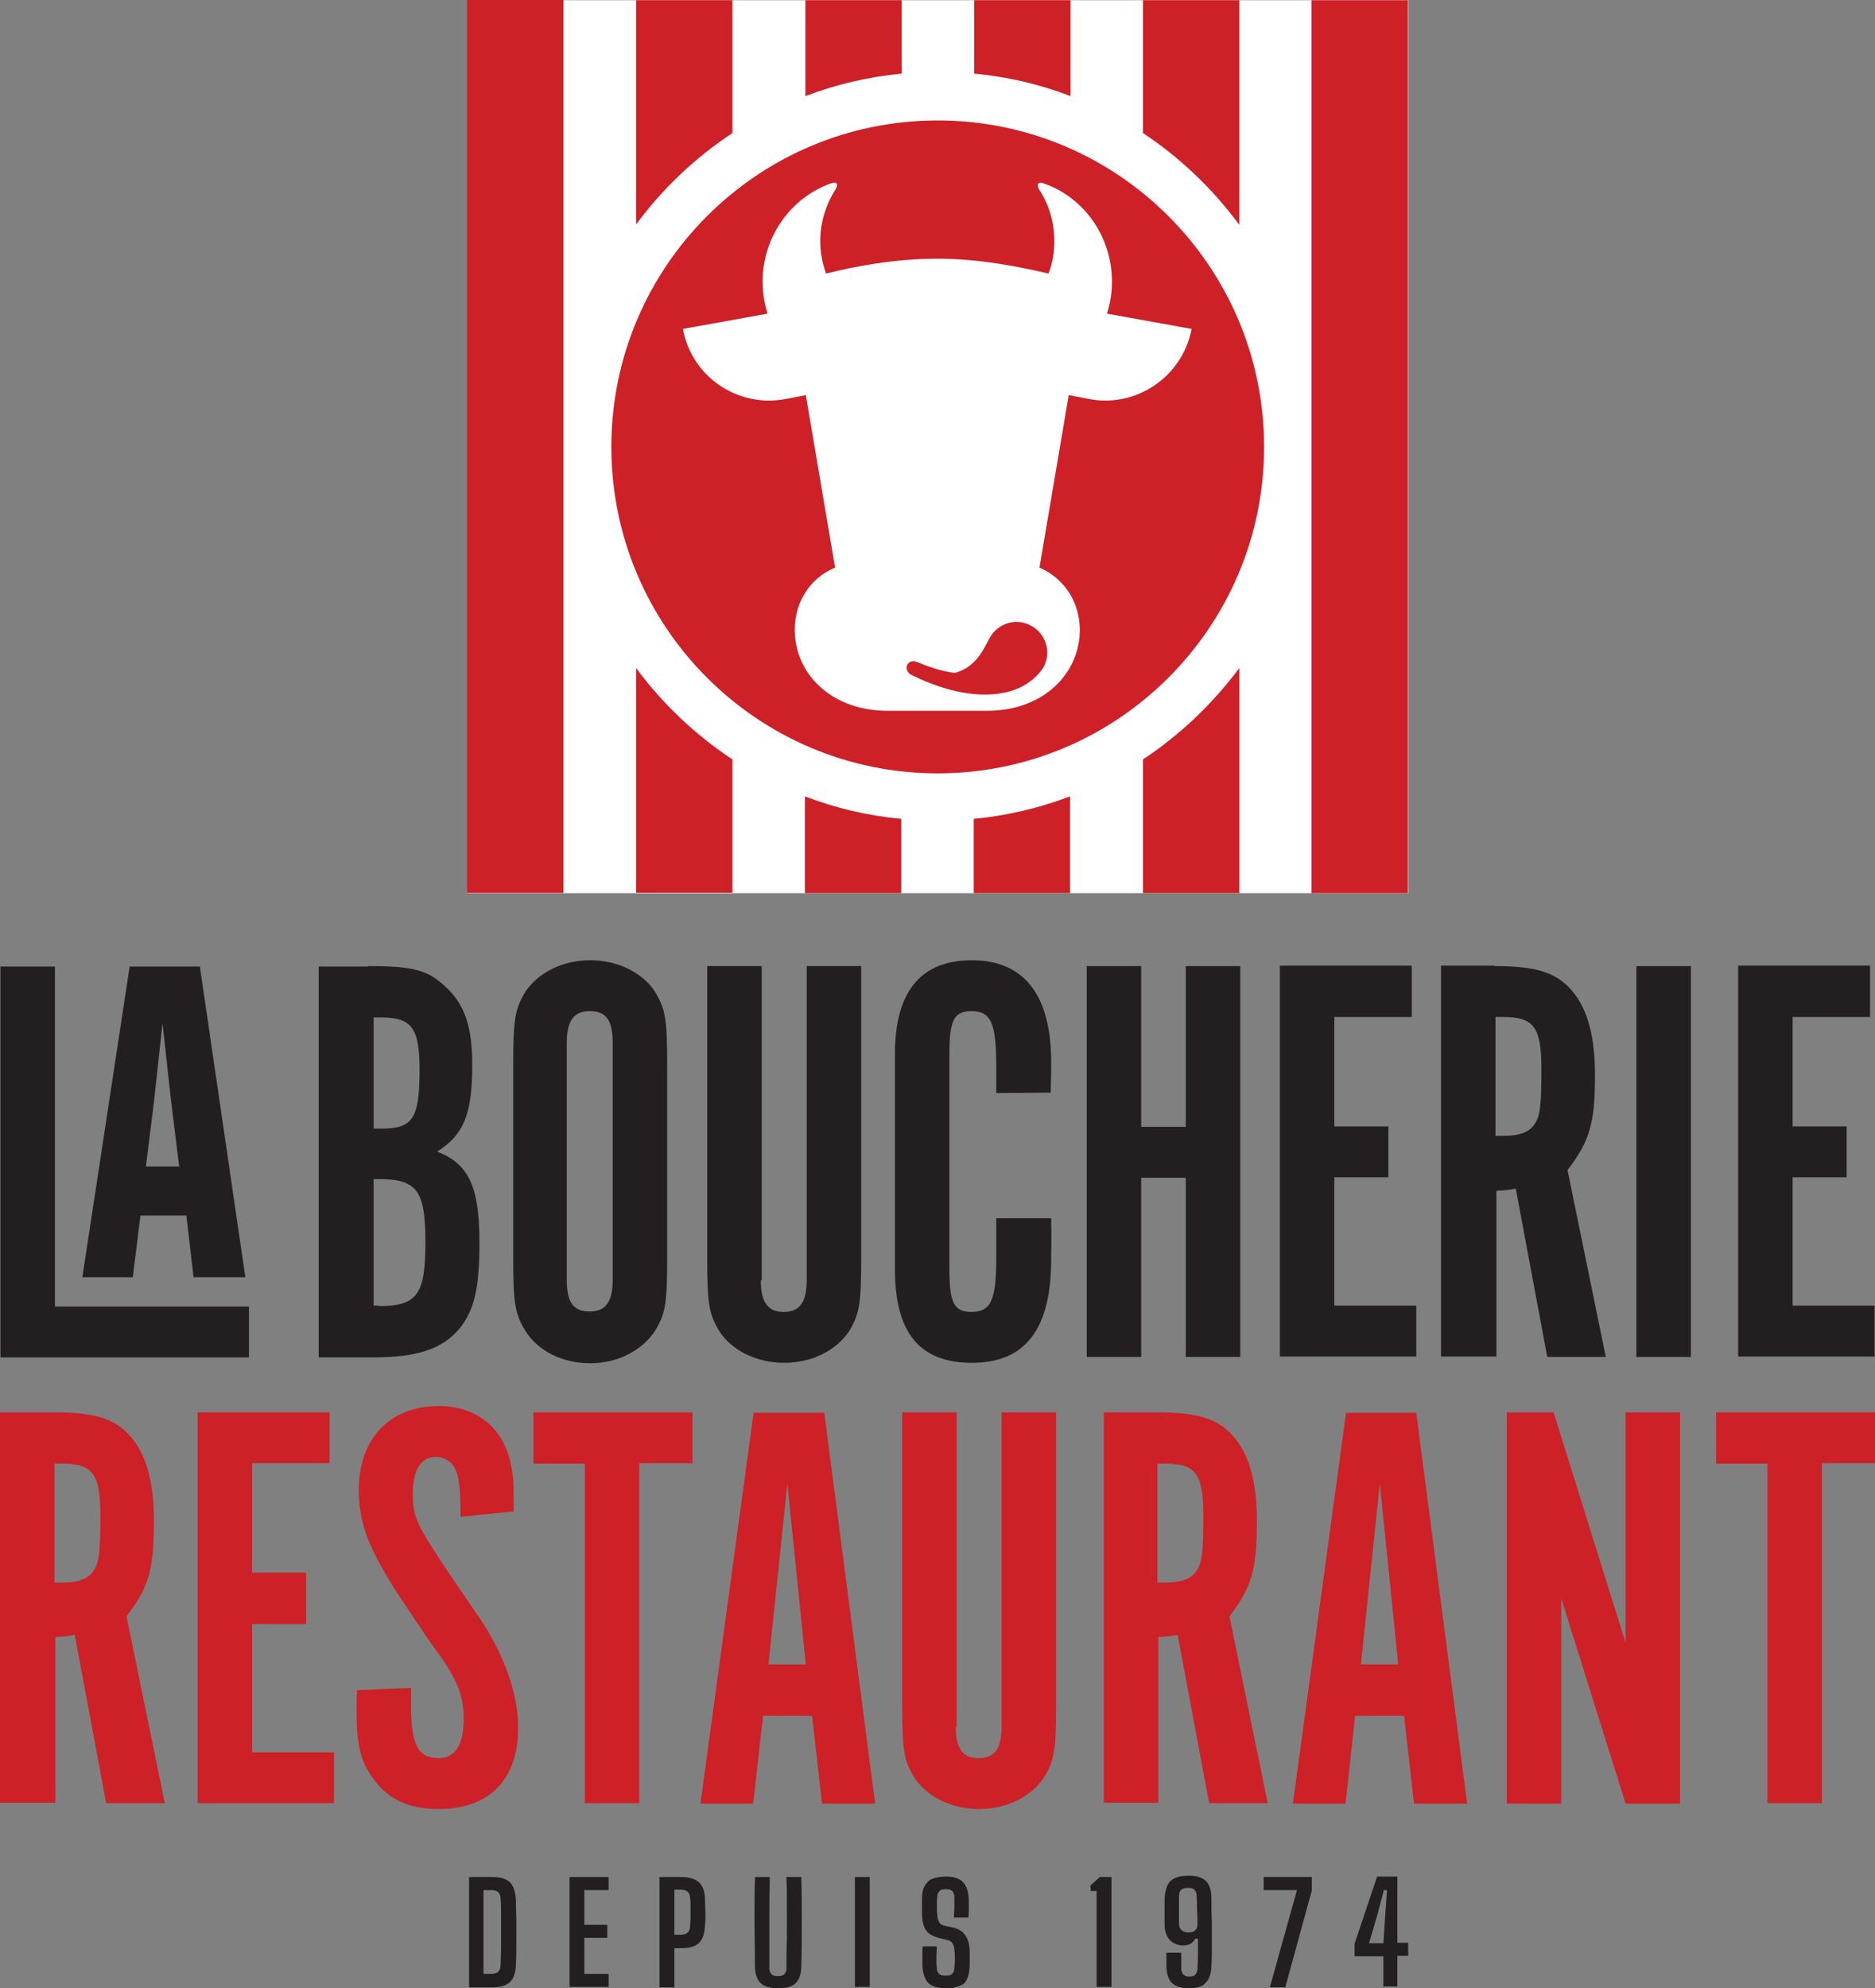 <?xml version="1.0" encoding="UTF-8"?>
<svg id="Layer_1" data-name="Layer 1" xmlns="http://www.w3.org/2000/svg" viewBox="0 0 2197 2329.13">
  <rect x="0" y="0" width="2197" height="2329.13" fill="#808080" stroke="none"/>
  <defs>
    <style>
      .cls-1 {
        fill: #231f20;
      }

      .cls-2 {
        fill: #cd2027;
      }

      .cls-3 {
        fill: #fff;
      }
    </style>
  </defs>
  <rect class="cls-3" x="547.53" y=".26" width="1102.46" height="1046.02"/>
  <g>
    <g>
      <g>
        <path class="cls-1" d="M431.48,1131.73c54.86,0,71.21,4.75,93.89,27.43,20.04,20.04,27.96,45.89,27.96,88.09,0,57.5-9.5,81.76-41.15,101.8,36.93,14.25,49.58,40.62,49.58,106.55,0,54.86-6.33,80.18-24.26,101.81-20.05,23.21-49.58,32.7-100.23,32.7h-63.83v-457.86h58.03v-.53ZM446.78,1322.15c36.92,0,44.84-11.6,44.84-69.1,0-48.53-8.97-61.19-44.84-61.19h-8.97v130.29h8.97ZM444.14,1529.98c44.84,0,54.33-13.72,54.33-74.38s-9.5-74.37-54.33-74.37h-6.33v148.22h6.33v.53Z"/>
        <path class="cls-1" d="M781.74,1473.01c0,54.86-2.11,65.94-14.24,85.98-15.3,23.21-43.78,37.98-75.96,37.98s-61.19-14.24-75.95-37.98c-12.13-20.05-14.24-31.65-14.24-85.98v-225.24c0-54.33,2.11-65.94,14.24-85.98,15.29-22.68,43.78-36.92,75.95-36.92s61.19,14.24,75.96,36.92c12.13,20.05,14.24,31.65,14.24,85.98v225.24ZM717.91,1221.4c0-25.85-7.38-36.93-26.9-36.93-18.46,0-26.9,11.08-26.9,36.93v277.99c0,25.85,7.38,36.93,26.9,36.93,18.46,0,26.9-11.08,26.9-36.93v-277.99Z"/>
        <path class="cls-1" d="M891.46,1499.92c0,25.85,8.44,36.93,26.9,36.93s26.9-11.08,26.9-36.93v-368.19h63.83v341.82c0,54.33-2.11,65.94-14.24,85.98-15.3,22.68-43.78,36.93-75.96,36.93s-61.19-14.24-75.96-36.93c-12.13-20.04-14.24-31.65-14.24-85.98v-341.82h63.83v368.19h-1.05Z"/>
        <path class="cls-1" d="M1231.69,1427.12c.53,25.32,0,35.87,0,48,0,81.76-30.07,121.33-92.84,121.33s-90.2-36.93-90.2-109.72v-252.14c0-72.79,30.07-109.71,90.2-109.71s92.84,39.56,92.84,119.21c0,11.08,0,17.93-.53,35.87l-63.83.53v-31.65c0-50.64-6.33-64.35-29.02-64.35-20.57,0-25.84,10.55-25.84,50.11v252.14c0,39.56,5.28,50.11,25.84,50.11,22.68,0,29.02-13.72,29.02-62.24v-47.48h64.35Z"/>
        <polygon class="cls-1" points="1337.19 1379.65 1337.19 1589.59 1273.36 1589.59 1273.36 1131.73 1337.19 1131.73 1337.19 1320.04 1389.41 1320.04 1389.41 1131.73 1453.23 1131.73 1453.23 1589.59 1389.41 1589.59 1389.41 1379.65 1337.19 1379.65"/>
        <polygon class="cls-1" points="1654.21 1131.73 1654.21 1191.34 1563.48 1191.34 1563.48 1319.52 1626.78 1319.52 1626.78 1379.12 1563.48 1379.12 1563.48 1529.46 1659.48 1529.46 1659.48 1589.06 1499.66 1589.06 1499.66 1131.2 1654.21 1131.2 1654.21 1131.73"/>
        <path class="cls-1" d="M1751.27,1131.73c51.69,0,74.9,8.44,93.36,32.18,16.36,21.1,24.27,52.23,24.27,95.48,0,56.97-6.33,77.54-32.18,111.3l44.84,218.91h-68.57l-36.93-197.28c-11.08,2.11-13.19,2.11-22.68,2.63v194.12h-64.88v-457.86h62.77v.53ZM1761.29,1330.59c20.57,0,32.18-4.75,38.5-16.35,4.75-8.97,6.33-20.04,6.33-61.72,0-49.58-8.97-61.19-44.84-61.19h-8.97v139.26h8.97Z"/>
        <rect class="cls-1" x="1917.43" y="1131.73" width="63.83" height="457.87"/>
        <polygon class="cls-1" points="2191.2 1131.73 2191.2 1191.34 2100.47 1191.34 2100.47 1319.52 2163.77 1319.52 2163.77 1379.12 2100.47 1379.12 2100.47 1529.46 2196.47 1529.46 2196.47 1589.06 2036.64 1589.06 2036.64 1131.2 2191.2 1131.2 2191.2 1131.73"/>
      </g>
      <g>
        <path class="cls-2" d="M62.77,1654.47c51.69,0,74.9,8.44,93.36,32.18,16.35,21.1,24.27,52.23,24.27,95.48,0,56.97-6.33,77.54-32.18,111.3l44.84,218.91h-68.58l-36.92-197.28c-11.08,2.11-13.19,2.11-22.68,2.63v194.12H0v-457.33h62.77ZM72.79,1853.86c20.57,0,32.18-4.74,38.51-16.35,4.75-8.97,6.33-20.04,6.33-61.72,0-49.58-8.97-61.19-44.84-61.19h-8.97v139.26h8.97Z"/>
        <polygon class="cls-2" points="386.12 1654.47 386.12 1714.08 295.39 1714.08 295.39 1842.26 358.69 1842.26 358.69 1902.4 295.39 1902.4 295.39 2052.73 391.4 2052.73 391.4 2112.34 231.57 2112.34 231.57 1654.47 386.12 1654.47"/>
        <path class="cls-2" d="M481.6,1977.3v20.04c0,47.48,8.44,62.24,32.71,62.24,18.99,0,29.01-15.83,29.01-45.37s-7.38-48-39.03-90.2l-31.65-46.95c-39.03-59.08-52.22-90.73-52.22-131.35,0-60.66,36.39-98.64,93.89-98.64,43.25,0,74.9,24.79,83.87,66.46,3.69,17.41,3.69,18.99,3.69,56.97l-62.24,6.33c0-23.21-.53-31.65-2.11-41.14-2.11-18.47-12.13-29.01-26.9-29.01-17.41,0-26.91,15.29-26.91,42.73s2.64,34.29,45.37,98.11l32.18,46.94c29.54,43.25,45.89,90.2,45.89,129.24,0,61.19-33.76,95.47-93.37,95.47-34.29,0-58.55-11.08-75.95-34.81-15.3-20.57-20.05-40.09-20.05-79.65,0-9.49,0-13.72.53-24.79l63.3-2.63Z"/>
        <polygon class="cls-2" points="684.68 1714.61 625.08 1714.61 625.08 1654.47 811.28 1654.47 811.28 1714.08 749.04 1714.08 749.04 2112.34 685.21 2112.34 685.21 1714.61 684.68 1714.61"/>
        <path class="cls-2" d="M882.49,2112.86h-61.72l62.24-457.87h82.81l59.61,457.87h-62.24l-11.61-102.86h-57.49l-11.6,102.86ZM922.58,1737.82l-22.15,212.05h43.78l-21.63-212.05Z"/>
        <path class="cls-2" d="M1119.86,2022.66c0,25.85,8.44,36.93,26.9,36.93s26.9-11.08,26.9-36.93v-368.19h63.83v341.81c0,54.33-2.11,65.94-14.24,85.98-15.29,22.68-43.78,36.92-75.96,36.92s-61.19-14.24-75.95-36.92c-12.13-20.05-14.24-31.65-14.24-85.98v-341.81h63.83v368.19h-1.06Z"/>
        <path class="cls-2" d="M1355.12,1654.47c51.69,0,74.9,8.44,93.37,32.18,16.35,21.1,24.26,52.23,24.26,95.48,0,56.97-6.33,77.54-32.18,111.3l44.84,218.91h-68.57l-36.93-197.28c-11.08,2.11-13.19,2.11-22.68,2.63v194.12h-63.82v-457.33h61.71ZM1365.15,1853.86c20.57,0,32.18-4.74,38.51-16.35,4.74-8.97,6.33-20.04,6.33-61.72,0-49.58-8.97-61.19-44.84-61.19h-8.97v139.26h8.97Z"/>
        <path class="cls-2" d="M1576.67,2112.86h-61.72l62.24-457.87h82.29l59.61,457.87h-62.24l-11.61-102.86h-57.49l-11.08,102.86ZM1616.76,1737.82l-22.15,212.05h43.78l-21.63-212.05Z"/>
        <polygon class="cls-2" points="1968.59 2112.86 1904.77 2112.86 1829.34 1872.33 1829.34 2112.86 1765.51 2112.86 1765.51 1654.47 1820.37 1654.47 1904.77 1924.55 1904.77 1654.47 1968.59 1654.47 1968.59 2112.86"/>
        <polygon class="cls-2" points="2070.4 1714.61 2010.8 1714.61 2010.8 1654.47 2197 1654.47 2197 1714.08 2134.76 1714.08 2134.76 2112.34 2070.93 2112.34 2070.93 1714.61 2070.4 1714.61"/>
      </g>
    </g>
    <polygon class="cls-1" points="64.35 1132.26 64.35 1530.51 291.7 1530.51 291.7 1590.12 .53 1590.12 .53 1132.26 64.35 1132.26"/>
    <path class="cls-1" d="M226.82,1496.22h60.66l-53.28-363.97h-82.29l-55.39,363.97h59.08l8.97-72.26h53.8l8.44,72.26ZM170.91,1366.99l9.49-76.49,10.02-91.79,10.02,90.73,9.5,77.01h-39.03v.53Z"/>
    <g>
      <path class="cls-1" d="M549.64,2327.55v-128.71h26.91c10.02,0,16.88,2.11,21.09,6.33,4.22,4.22,6.33,11.08,6.86,21.1,0,8.97.53,17.4.53,25.32v23.74c0,7.92,0,16.35-.53,25.32,0,10.02-2.63,16.88-6.86,21.1-4.22,4.22-11.6,6.33-21.09,6.33h-26.91v-.53ZM567.05,2312.25h8.97c3.69,0,6.33-1.06,7.92-2.64,1.58-1.58,2.63-4.22,2.63-7.38,0-6.33.53-13.19.53-19.52v-39.03c0-6.33,0-13.19-.53-19.52,0-3.16-1.05-5.8-2.63-7.38-1.58-1.58-4.22-2.63-7.92-2.63h-9.49v98.11h.53Z"/>
      <polygon class="cls-1" points="667.28 2327.55 667.28 2198.84 713.16 2198.84 713.16 2214.14 684.68 2214.14 684.68 2254.76 711.59 2254.76 711.59 2270.05 684.68 2270.05 684.68 2312.25 713.16 2312.25 713.16 2327.55 667.28 2327.55"/>
      <path class="cls-1" d="M772.77,2327.55v-128.71h25.32c9.49,0,16.35,2.11,21.1,6.33,4.22,4.22,6.86,10.55,6.86,20.04,0,5.8.53,11.08.53,15.83s0,10.02-.53,14.77c-.53,9.5-2.64,15.83-6.86,20.04-4.22,4.22-11.08,6.33-21.1,6.33h-7.91v45.89h-17.41v-.53ZM790.18,2266.36h7.91c3.69,0,6.33-1.05,7.92-2.63,1.58-1.58,2.63-4.22,2.63-7.38,0-3.7.53-6.86.53-11.08v-11.08c0-3.69,0-7.38-.53-10.55,0-3.17-1.06-5.8-2.63-7.38-1.58-1.58-4.22-2.64-7.92-2.64h-7.91v52.75Z"/>
      <path class="cls-1" d="M912.03,2329.13c-10.02,0-16.88-2.11-21.1-6.33-4.22-4.22-6.33-11.08-6.33-20.57,0-16.88-.53-34.29-.53-51.69s0-34.81.53-51.69h17.41c0,11.61-.53,23.21-.53,35.34v71.74c0,3.17,1.06,5.28,2.64,6.86,1.58,1.58,4.22,2.11,7.38,2.11s5.8-.53,7.38-2.11c1.58-1.58,2.63-3.69,2.63-6.86,0-11.6,0-23.21.53-35.34v-36.4c0-12.13,0-23.74-.53-35.34h17.41c.53,17.41.53,34.29.53,51.69s0,34.82-.53,51.69c0,9.5-2.11,16.35-6.33,20.57-3.69,4.22-10.55,6.33-20.57,6.33Z"/>
      <rect class="cls-1" x="1001.71" y="2198.84" width="17.4" height="128.71"/>
      <path class="cls-1" d="M1108.25,2329.13c-9.49,0-16.35-2.11-20.57-6.33-4.22-4.22-6.33-11.08-6.86-20.57v-14.77c0-2.63,0-4.75.53-7.38h16.36c0,4.22-.53,8.44-.53,13.19,0,4.22,0,8.44.53,12.13,0,3.17,1.05,5.28,2.63,6.86,1.58,1.58,4.22,2.11,7.92,2.11,3.16,0,5.8-.53,7.38-2.11,1.58-1.58,2.63-3.69,2.63-6.86,0-2.63.53-4.75.53-6.86v-6.33c0-2.11,0-4.75-.53-7.38,0-3.17-.53-5.81-2.11-7.92-1.06-2.11-3.17-3.69-5.8-4.22l-10.55-2.64c-4.75-1.05-8.44-3.17-11.61-5.28-2.63-2.63-4.74-5.28-5.8-8.97s-2.11-7.91-2.11-13.19v-17.93c0-6.33,1.05-11.61,3.17-15.3,2.11-3.69,4.74-6.86,8.97-8.44,4.22-1.58,9.49-2.63,15.83-2.63,9.49,0,15.82,2.11,20.04,6.33,4.22,4.22,6.33,11.08,6.86,20.57v9.49c0,3.69,0,7.92-.53,11.61h-16.88c0-4.22.53-7.92.53-12.13v-12.13c0-3.17-1.05-5.28-2.63-6.86-1.58-1.58-4.22-2.11-7.39-2.11-3.69,0-5.8.53-7.38,2.11-1.58,1.58-2.63,3.69-2.63,6.86-.53,3.69-.53,6.86-.53,10.55s0,6.86.53,10.55c0,3.69,1.05,6.33,2.11,8.44,1.06,2.11,3.17,3.69,6.33,4.22l9.49,2.11c5.28,1.06,8.97,3.17,11.6,5.28,2.64,2.64,4.75,5.81,6.33,9.5,1.06,3.69,2.11,8.44,2.11,13.19v17.41c-.53,9.49-2.63,16.35-6.86,20.57-4.74,3.17-11.6,5.28-21.1,5.28Z"/>
      <polygon class="cls-1" points="1284.97 2327.55 1284.97 2215.19 1278.11 2215.19 1277.58 2208.87 1288.66 2198.84 1302.38 2198.84 1302.38 2327.55 1284.97 2327.55"/>
      <path class="cls-1" d="M1393.63,2329.13c-9.49,0-16.35-2.11-20.57-6.33-4.22-4.22-6.33-11.08-6.33-20.57v-14.77h17.41v18.46c0,3.17,1.05,5.28,2.11,6.86,1.58,1.58,3.69,2.64,7.38,2.64,3.17,0,5.28-.53,6.86-2.11,1.58-1.58,2.11-3.7,2.63-6.86,0-4.75.53-10.55.53-16.36v-18.99h-3.17c-1.06,2.11-2.64,4.22-5.28,5.8-2.64,1.58-5.81,2.11-8.97,2.11-3.69,0-7.38-1.05-10.55-2.63-3.17-1.58-5.8-4.22-7.92-7.92-2.11-3.69-3.16-8.44-3.16-14.24v-30.07c.53-9.49,2.63-16.35,6.85-20.57,4.22-4.22,11.61-6.33,21.1-6.33s16.35,2.11,20.57,6.33c4.22,4.22,6.33,11.08,6.33,20.57s0,18.47.53,26.91v25.84c0,8.44,0,16.88-.53,25.32,0,9.5-2.63,16.35-6.85,20.57-3.17,4.22-10.02,6.33-18.99,6.33ZM1392.57,2263.73c3.17,0,5.81-.53,7.38-2.11,2.11-1.58,3.17-3.69,3.17-6.33,0-5.8,0-11.61-.53-17.41,0-5.8,0-11.6-.53-17.41,0-3.16-1.06-5.28-2.64-6.85-1.58-1.58-4.22-2.11-7.38-2.11s-5.8.53-7.91,2.11c-1.58,1.58-2.64,3.69-2.64,6.85v33.76c0,3.17,1.06,5.28,3.17,6.86,2.11,2.11,4.75,2.64,7.91,2.64Z"/>
      <polygon class="cls-1" points="1488.05 2327.55 1519.7 2214.14 1480.67 2214.14 1480.67 2198.84 1537.11 2198.84 1537.11 2214.67 1505.98 2328.08 1488.05 2328.08 1488.05 2327.55"/>
      <path class="cls-1" d="M1620.98,2327.55v-35.87h-33.76v-14.77l26.38-78.6h23.74v77.54h12.66v15.29h-12.66v35.87h-16.35v.53ZM1604.1,2276.39h16.88l2.11-32.18,2.11-30.07h-3.69l-7.91,30.07-9.5,32.18Z"/>
    </g>
    <path class="cls-2" d="M1481.19,523.53c0,211-171.43,382.43-382.43,382.43s-382.43-171.43-382.43-382.43,171.44-382.43,382.43-382.43,382.43,171.43,382.43,382.43ZM1156.79,832.64c62.24,0,103.91-39.03,108.14-87.04,3.16-36.39-16.36-67.52-46.95-80.7l34.29-202.03,24.79,4.75c55.39,10.02,108.66-26.9,119.21-82.29h0l-99.16-17.93c3.69-11.61,5.8-24.27,5.8-37.45,0-52.75-32.7-98.64-79.65-115-8.97-3.17-7.91,3.17-5.8,6.86,11.6,17.41,17.93,38.51,17.93,60.66,0,13.19-2.11,26.38-6.86,37.98-33.76-7.91-80.18-17.4-130.29-17.4s-96.53,8.97-130.29,17.4c-4.22-11.6-6.86-24.79-6.86-37.98,0-22.15,6.86-43.25,17.93-60.66,2.63-4.22,3.69-10.02-5.8-6.86-46.95,16.88-79.65,62.77-79.65,115,0,13.19,2.11,25.84,5.8,37.45l-99.17,17.93h0c10.02,55.39,63.3,92.31,119.21,82.29l24.79-4.75,34.29,202.03c-30.6,12.66-50.12,43.78-46.95,80.7,4.22,48,45.89,87.04,108.14,87.04h117.1Z"/>
    <path class="cls-2" d="M1067.64,790.44c64.35,32.18,127.12,32.18,154.56-7.92,10.02-16.88,4.22-39.03-13.19-49.06-16.88-10.02-39.03-4.22-49.05,13.19-7.92,14.77-16.36,34.81-41.15,41.67-17.4-2.11-33.76-8.44-45.36-13.19-4.22-1.58-8.97,0-10.55,4.22-1.58,4.22.53,8.97,4.75,11.08"/>
    <rect class="cls-2" x="547.36" width="112.88" height="1046.02"/>
    <rect class="cls-2" x="1536.67" y=".26" width="112.89" height="1046.02"/>
    <path class="cls-2" d="M858.23,155.87V.26h-112.89v262.69c31.12-42.2,69.63-78.6,112.89-107.08Z"/>
    <path class="cls-2" d="M745.34,782.53v263.22h112.89v-156.14c-43.25-28.48-81.76-64.88-112.89-107.08Z"/>
    <path class="cls-2" d="M1056.56.26h-112.88v112.35c35.87-13.71,73.85-22.68,112.88-26.37V.26Z"/>
    <path class="cls-2" d="M943.15,1046.27h112.88v-87.04c-39.56-3.69-77.54-12.66-112.88-26.37v113.41Z"/>
    <path class="cls-2" d="M1140.96,1046.27h112.88v-113.41c-35.87,13.71-73.85,22.68-112.88,26.37v87.04Z"/>
    <path class="cls-2" d="M1254.37.26h-112.89v85.98c39.56,3.69,77.54,12.66,112.89,26.37V.26Z"/>
    <path class="cls-2" d="M1452.18,263.48V.26h-112.89v155.61c43.78,29.01,81.76,65.41,112.89,107.61Z"/>
    <path class="cls-2" d="M1339.3,889.61v156.66h112.89v-263.74c-31.12,41.67-69.1,78.07-112.89,107.08Z"/>
  </g>
</svg>